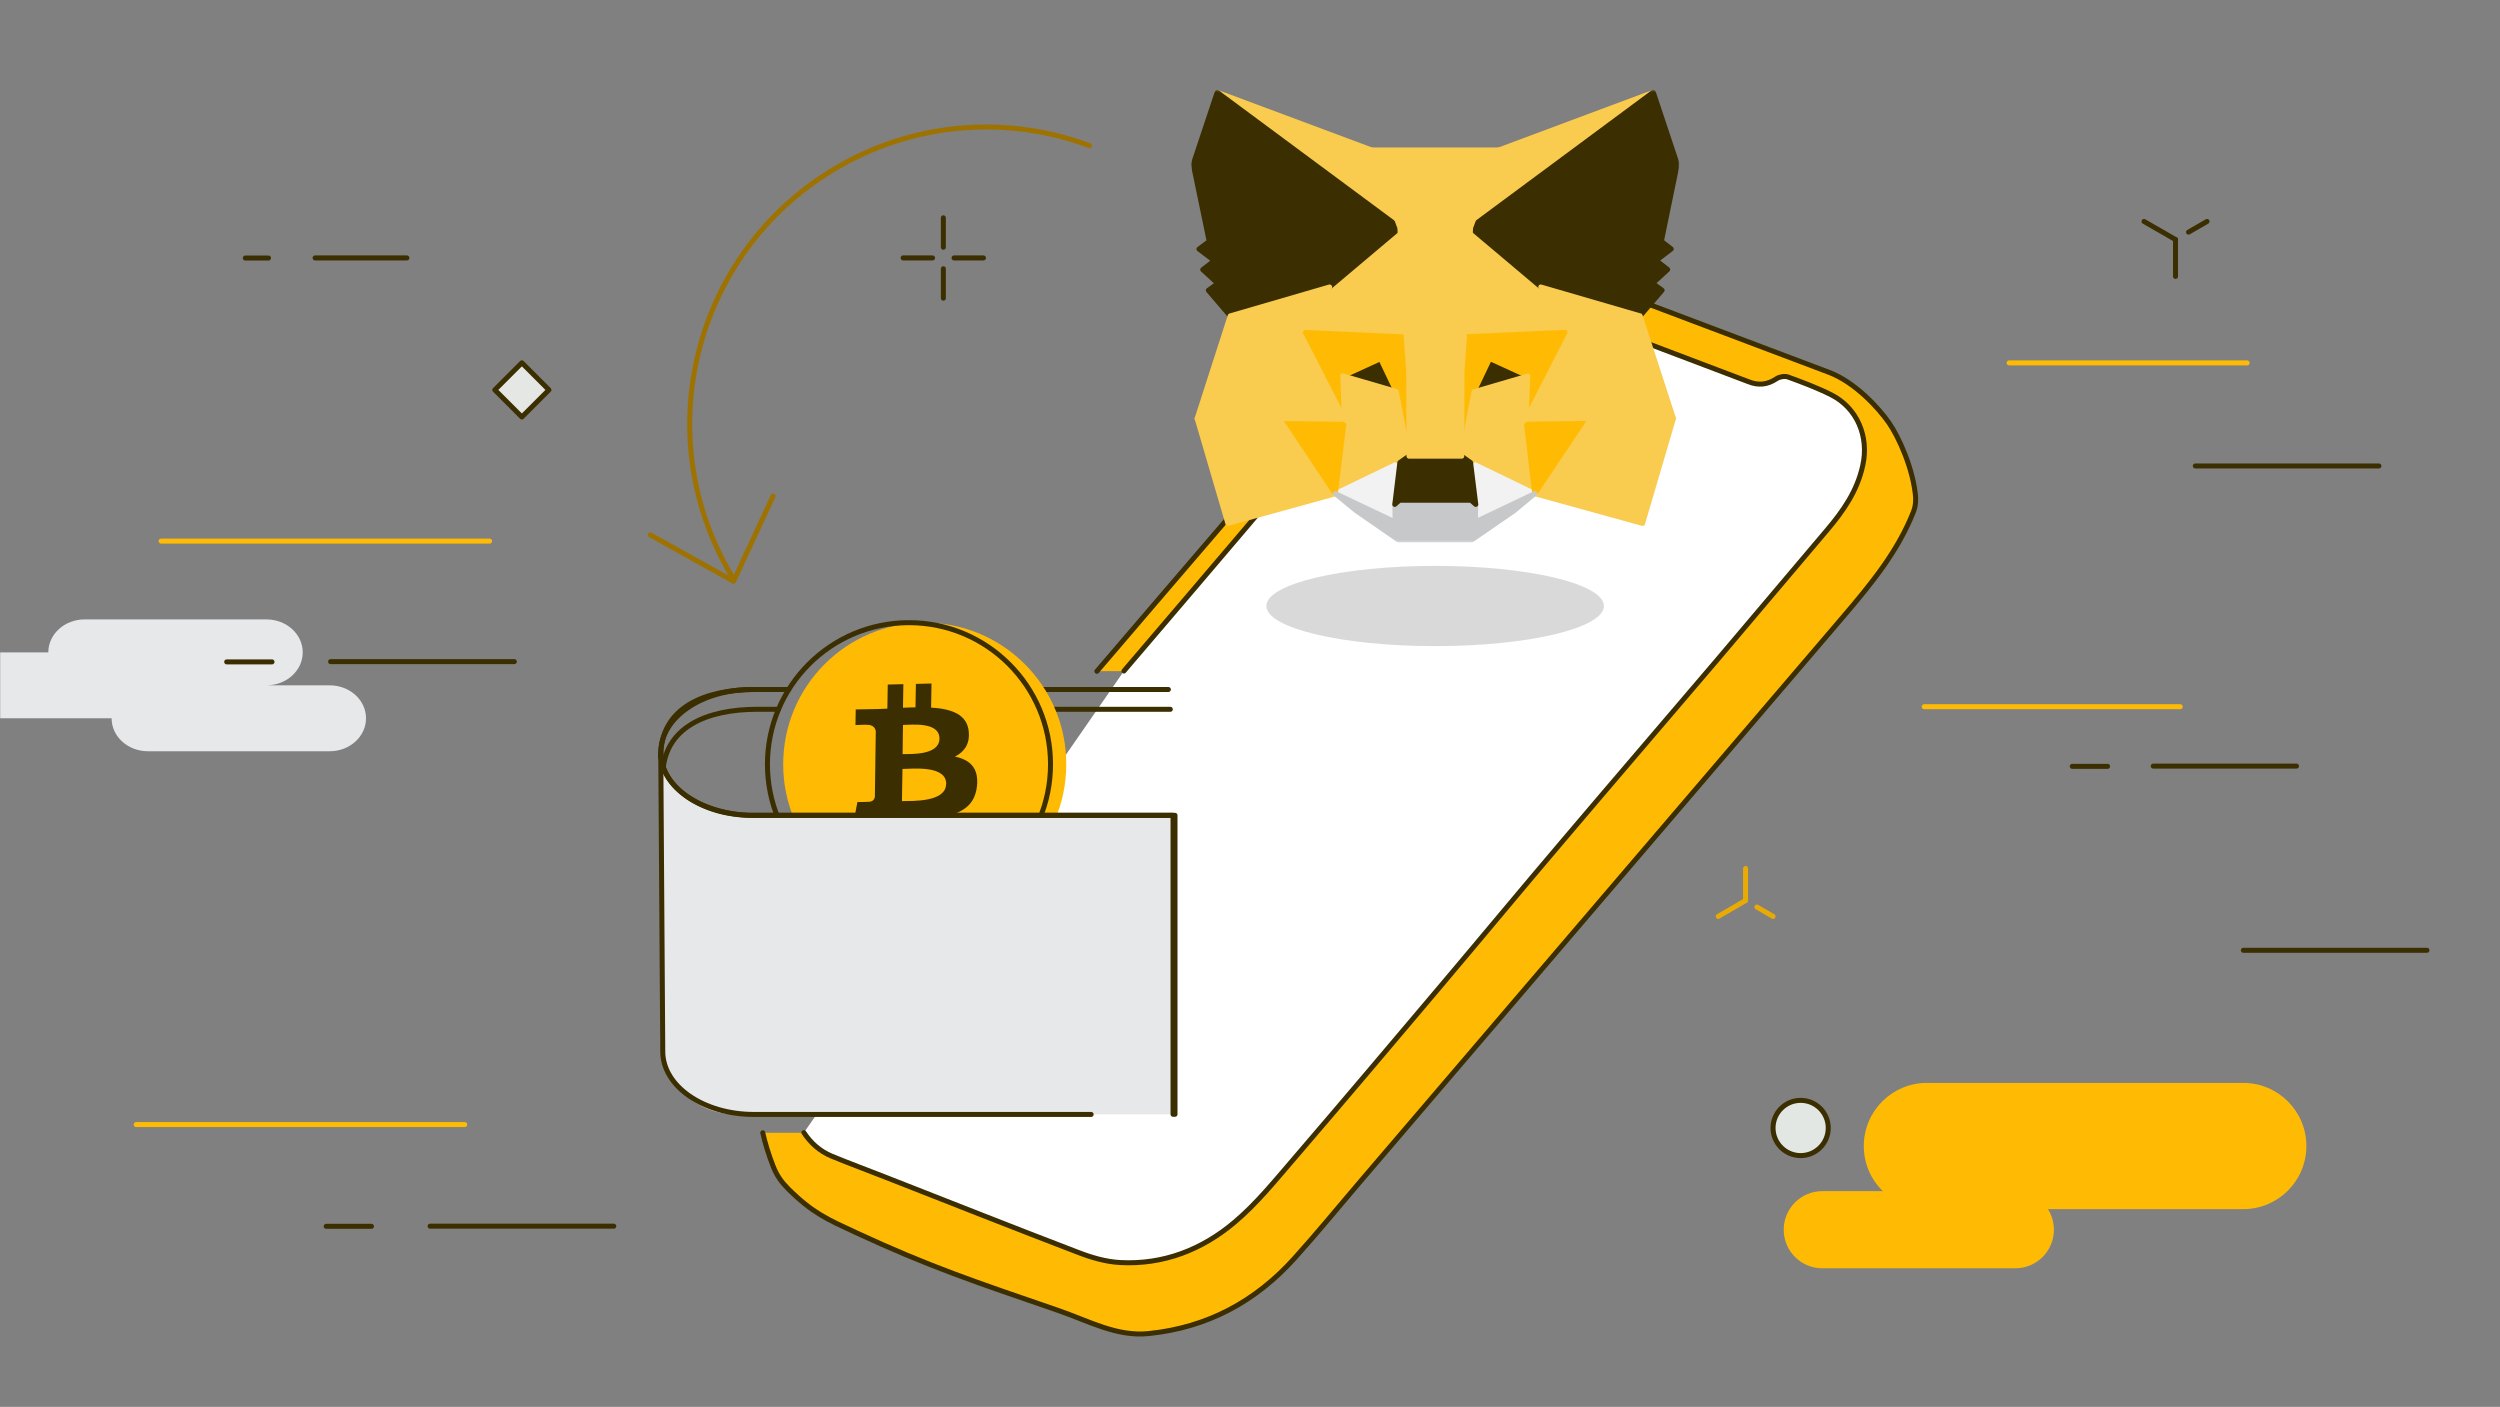 <svg width="1498" height="843" viewBox="0 0 1498 843" fill="none" xmlns="http://www.w3.org/2000/svg">
<rect x="0" y="0" width="1498" height="843" fill="#808080" stroke="none"/>
<g clip-path="url(#clip0_1990_3812)">
<mask id="mask0_1990_3812" style="mask-type:luminance" maskUnits="userSpaceOnUse" x="0" y="0" width="1498" height="843">
<path d="M1498 0H0V843H1498V0Z" fill="white"/>
</mask>
<g mask="url(#mask0_1990_3812)">
<path d="M1078.95 692.431C1088.09 692.431 1095.49 685.023 1095.49 675.884C1095.49 666.745 1088.09 659.336 1078.95 659.336C1069.81 659.336 1062.41 666.745 1062.41 675.884C1062.41 685.023 1069.81 692.431 1078.95 692.431Z" fill="#E3E7E3" stroke="#3B2E00" stroke-width="3" stroke-linecap="round" stroke-linejoin="round"/>
<path d="M197.549 410.65H159.631C171.646 410.65 181.398 401.83 181.398 390.902C181.398 379.975 171.646 371.154 159.631 371.154H50.713C38.698 371.154 28.946 379.975 28.946 390.902H-4.525C-16.541 390.902 -26.293 399.723 -26.293 410.65C-26.293 421.578 -16.541 430.398 -4.525 430.398H66.864C66.864 441.326 76.616 450.147 88.632 450.147H197.549C209.564 450.147 219.317 441.326 219.317 430.398C219.317 419.471 209.564 410.65 197.549 410.65Z" fill="#E6E8EA"/>
<path d="M188.81 154.551H243.815" stroke="#3B2E00" stroke-width="3" stroke-linecap="round" stroke-linejoin="round"/>
<path d="M146.99 154.629H160.878" stroke="#3B2E00" stroke-width="3" stroke-linecap="round" stroke-linejoin="round"/>
<path d="M195.442 734.815H222.593" stroke="#3B2E00" stroke-width="3" stroke-linecap="round" stroke-linejoin="round"/>
<path d="M81.61 673.854H278.456" stroke="#FFBB04" stroke-width="3" stroke-linecap="round" stroke-linejoin="round"/>
<path d="M257.703 734.737H367.79" stroke="#3B2E00" stroke-width="3" stroke-linecap="round" stroke-linejoin="round"/>
<path d="M135.834 396.601H162.986" stroke="#3B2E00" stroke-width="3" stroke-linecap="round" stroke-linejoin="round"/>
<path d="M96.512 324.243H293.358" stroke="#FFBB04" stroke-width="3" stroke-linecap="round" stroke-linejoin="round"/>
<path d="M198.094 396.444H308.182" stroke="#3B2E00" stroke-width="3" stroke-linecap="round" stroke-linejoin="round"/>
<path d="M1344.22 569.416H1454.23" stroke="#3B2E00" stroke-width="3" stroke-linecap="round" stroke-linejoin="round"/>
<path d="M1203.86 217.463H1346.48" stroke="#FFBB04" stroke-width="3" stroke-linecap="round" stroke-linejoin="round"/>
<path d="M1315.43 279.205H1425.44" stroke="#3B2E00" stroke-width="3" stroke-linecap="round" stroke-linejoin="round"/>
<path d="M1029.56 549.121L1045.95 539.599" stroke="#E9AB03" stroke-width="3" stroke-linecap="round" stroke-linejoin="round"/>
<path d="M1062.41 549.121L1052.74 543.501" stroke="#E9AB03" stroke-width="3" stroke-linecap="round" stroke-linejoin="round"/>
<path d="M1045.95 539.598V520.396" stroke="#E9AB03" stroke-width="3" stroke-linecap="round" stroke-linejoin="round"/>
<path d="M457.046 678.694C458.45 685.016 460.479 691.573 463.21 698.598C465.472 704.374 468.437 708.433 472.338 712.335C487.24 726.932 495.978 730.6 512.519 738.328C556.757 758.857 584.22 767.989 633.685 785.005C652.722 791.562 669.107 801.007 688.456 798.977C723.409 795.387 752.277 779.776 775.605 753.939C789.493 738.562 802.6 722.483 816.098 706.716C910.425 596.423 1004.67 486.13 1099 375.838C1100.48 374.043 1101.97 372.325 1103.53 370.53C1122.02 348.909 1137.23 330.019 1146.59 306.447C1147.45 304.183 1147.84 301.763 1147.84 299.422C1147.84 298.875 1147.84 298.329 1147.84 297.782C1146.44 281.079 1137.86 261.955 1131.77 253.135C1125.68 244.392 1111.41 228.859 1095.88 223.005C1046.96 204.662 998.199 185.929 949.123 167.742C940.931 164.698 932.037 162.356 923.377 162.2C883.508 161.497 850.895 178.279 824.68 207.316C800.338 234.323 777.165 262.267 753.525 289.821C721.381 327.209 689.392 364.754 657.248 402.143H673.476C674.178 401.362 674.802 400.504 675.504 399.723C700.003 370.92 724.579 342.196 749.078 313.394C768.193 290.914 786.996 268.277 806.267 245.954C820.155 229.796 833.263 212.546 849.179 198.574C871.415 178.982 897.864 167.508 928.37 172.894C937.42 174.455 946.081 177.811 954.975 181.011C959.656 182.729 962.621 187.256 962.543 192.251C962.465 196.388 964.416 197.169 970.813 199.667C996.404 209.345 1022.07 219.024 1047.66 228.781C1053.75 231.123 1059.13 230.577 1064.52 226.986C1066.31 225.815 1069.43 225.269 1071.38 225.971C1080.12 229.172 1088.94 232.528 1097.29 236.665C1112.89 244.549 1120.07 261.721 1116.17 278.971C1112.81 294.192 1104.38 306.212 1094.71 317.765C1072.71 343.679 1050.94 369.672 1028.86 395.586C998.042 431.804 966.99 467.944 936.172 504.239C912.142 532.574 888.423 561.064 864.471 589.476C834.667 624.679 804.863 659.96 774.825 695.007C763.668 707.964 752.823 721.39 739.872 732.318C720.288 748.865 697.116 757.998 671.135 756.593C662.631 756.125 654.049 753.549 646.012 750.505C607.548 735.83 569.318 720.609 531.01 705.623C520.165 701.408 509.242 697.349 498.475 692.9C491.219 689.934 485.602 684.86 481.701 678.772H457.046V678.694Z" fill="#FFBB04"/>
<path d="M481.7 678.694C485.679 684.782 491.218 689.856 498.474 692.822C509.241 697.271 520.164 701.252 531.009 705.545C569.317 720.532 607.625 735.752 646.012 750.427C654.048 753.549 662.63 756.047 671.134 756.515C697.115 757.92 720.366 748.788 739.871 732.24C752.822 721.312 763.667 707.887 774.824 694.929C804.863 659.96 834.667 624.679 864.471 589.398C888.423 561.064 912.064 532.496 936.172 504.162C966.99 467.788 998.042 431.726 1028.86 395.508C1050.86 369.594 1072.71 343.601 1094.71 317.687C1104.46 306.213 1112.89 294.114 1116.17 278.893C1119.99 261.643 1112.89 244.471 1097.29 236.587C1088.94 232.372 1080.12 229.094 1071.38 225.893C1069.43 225.191 1066.31 225.737 1064.52 226.908C1059.05 230.577 1053.67 231.123 1047.66 228.703C1022.07 218.947 996.404 209.268 970.813 199.589C964.416 197.169 962.465 196.388 962.543 192.173C962.543 187.178 959.578 182.651 954.975 180.933C946.159 177.733 937.42 174.377 928.37 172.816C897.864 167.43 871.337 178.904 849.179 198.496C833.341 212.468 820.155 229.718 806.267 245.876C786.996 268.2 768.114 290.914 749.077 313.316C724.579 342.118 700.08 370.921 675.504 399.645C674.801 400.426 674.177 401.284 673.475 402.065" fill="white"/>
<path d="M481.7 678.694C485.679 684.782 491.218 689.856 498.474 692.822C509.241 697.271 520.164 701.252 531.009 705.545C569.317 720.532 607.625 735.752 646.012 750.427C654.048 753.549 662.63 756.047 671.134 756.515C697.115 757.92 720.366 748.788 739.871 732.24C752.822 721.312 763.667 707.887 774.824 694.929C804.863 659.96 834.667 624.679 864.471 589.398C888.423 561.064 912.064 532.496 936.172 504.162C966.99 467.788 998.042 431.726 1028.86 395.508C1050.86 369.594 1072.71 343.601 1094.71 317.687C1104.46 306.213 1112.89 294.114 1116.17 278.893C1119.99 261.643 1112.89 244.471 1097.29 236.587C1088.94 232.372 1080.12 229.094 1071.38 225.893C1069.43 225.191 1066.31 225.737 1064.52 226.908C1059.05 230.577 1053.67 231.123 1047.66 228.703C1022.07 218.947 996.404 209.268 970.813 199.589C964.416 197.169 962.465 196.388 962.543 192.173C962.543 187.178 959.578 182.651 954.975 180.933C946.159 177.733 937.42 174.377 928.37 172.816C897.864 167.43 871.337 178.904 849.179 198.496C833.341 212.468 820.155 229.718 806.267 245.876C786.996 268.2 768.114 290.914 749.077 313.316C724.579 342.118 700.08 370.921 675.504 399.645C674.801 400.426 674.177 401.284 673.475 402.065" stroke="#3B2E00" stroke-width="3" stroke-linecap="round" stroke-linejoin="round"/>
<path d="M657.248 402.221C689.314 364.754 721.381 327.288 753.525 289.899C777.166 262.345 800.338 234.401 824.68 207.394C850.895 178.28 883.508 161.576 923.377 162.278C932.037 162.434 940.931 164.776 949.123 167.82C998.121 186.007 1046.96 204.74 1095.88 223.083C1111.48 228.938 1125.68 244.471 1131.77 253.213C1137.86 261.955 1146.44 281.079 1147.84 297.861C1147.84 298.407 1147.84 298.953 1147.84 299.5C1147.84 301.92 1147.45 304.339 1146.59 306.525C1137.31 330.098 1122.02 348.987 1103.53 370.608C1102.04 372.326 1100.48 374.121 1099 375.916C1004.75 486.209 910.425 596.501 816.098 706.794C802.6 722.561 789.493 738.64 775.605 754.017C752.277 779.932 723.409 795.465 688.456 799.055C669.185 801.085 652.722 791.64 633.685 785.083C584.22 768.067 556.757 758.935 512.519 738.406C495.978 730.679 487.162 727.088 472.338 712.414C468.437 708.511 465.472 704.53 463.21 698.676C460.479 691.651 458.45 685.016 457.046 678.772" stroke="#3B2E00" stroke-width="3" stroke-linecap="round" stroke-linejoin="round"/>
<path d="M1091.9 759.949H1207.61C1220.36 759.949 1230.7 749.605 1230.7 736.845C1230.7 724.084 1220.36 713.74 1207.61 713.74H1091.9C1079.15 713.74 1068.81 724.084 1068.81 736.845C1068.81 749.605 1079.15 759.949 1091.9 759.949Z" fill="#FFBB04"/>
<path d="M1154.63 724.512H1344.14C1365.04 724.512 1381.98 707.58 1381.98 686.694C1381.98 665.808 1365.04 648.876 1344.14 648.876H1154.63C1133.73 648.876 1116.79 665.808 1116.79 686.694C1116.79 707.58 1133.73 724.512 1154.63 724.512Z" fill="#FFBB04"/>
<path d="M328.928 233.633L312.708 217.406L296.489 233.633L312.708 249.86L328.928 233.633Z" fill="#E4E7E3" stroke="#3B2E00" stroke-width="3" stroke-linecap="round" stroke-linejoin="round"/>
<path d="M1284.69 132.695L1303.57 143.545" stroke="#3B2E00" stroke-width="3" stroke-linecap="round" stroke-linejoin="round"/>
<path d="M1322.45 132.695L1311.37 139.096" stroke="#3B2E00" stroke-width="3" stroke-linecap="round" stroke-linejoin="round"/>
<path d="M1303.57 143.545V165.635" stroke="#3B2E00" stroke-width="3" stroke-linecap="round" stroke-linejoin="round"/>
<path d="M1241.7 459.201H1262.85" stroke="#3B2E00" stroke-width="3" stroke-linecap="round" stroke-linejoin="round"/>
<path d="M1152.99 423.452H1306.38" stroke="#FFBB04" stroke-width="3" stroke-linecap="round" stroke-linejoin="round"/>
<path d="M1290.23 459.045H1376.05" stroke="#3B2E00" stroke-width="3" stroke-linecap="round" stroke-linejoin="round"/>
<path d="M565.261 130.51V148.15" stroke="#3B2E00" stroke-width="3" stroke-linecap="round" stroke-linejoin="round"/>
<path d="M565.261 161.029V178.67" stroke="#3B2E00" stroke-width="3" stroke-linecap="round" stroke-linejoin="round"/>
<path d="M541.153 154.551H558.785" stroke="#3B2E00" stroke-width="3" stroke-linecap="round" stroke-linejoin="round"/>
<path d="M571.658 154.551H589.291" stroke="#3B2E00" stroke-width="3" stroke-linecap="round" stroke-linejoin="round"/>
<path d="M472.571 413.148H452.286C422.716 413.148 395.877 423.686 395.877 453.269" stroke="#3B2E00" stroke-width="3" stroke-linecap="round" stroke-linejoin="round"/>
<path d="M700.08 413.148H622.527" stroke="#3B2E00" stroke-width="3" stroke-linecap="round" stroke-linejoin="round"/>
<path d="M466.486 425.013H453.534C423.964 425.013 397.125 435.55 397.125 465.133" stroke="#3B2E00" stroke-width="3" stroke-linecap="round" stroke-linejoin="round"/>
<path d="M701.25 425.013H628.457" stroke="#3B2E00" stroke-width="3" stroke-linecap="round" stroke-linejoin="round"/>
<path d="M554.103 542.798C600.941 542.798 638.912 504.811 638.912 457.952C638.912 411.093 600.941 373.105 554.103 373.105C507.265 373.105 469.295 411.093 469.295 457.952C469.295 504.811 507.265 542.798 554.103 542.798Z" fill="#FFBB04"/>
<path d="M544.663 542.798C591.502 542.798 629.471 504.811 629.471 457.952C629.471 411.093 591.502 373.105 544.663 373.105C497.824 373.105 459.854 411.093 459.854 457.952C459.854 504.811 497.824 542.798 544.663 542.798Z" stroke="#3B2E00" stroke-width="3" stroke-linecap="round" stroke-linejoin="round"/>
<path d="M580.474 438.36C579.538 427.979 570.019 424.7 557.926 423.998L558.16 409.558L548.798 409.792L548.564 423.842C546.067 423.842 543.57 423.998 541.074 424.076L541.308 409.948L531.945 410.182L531.711 424.622C529.683 424.7 527.654 424.778 525.704 424.856L512.752 425.091L512.596 434.457C512.596 434.457 519.54 434.145 519.384 434.301C523.207 434.223 524.377 436.253 524.767 438.048L524.533 454.44C524.533 454.44 525.157 454.44 525.547 454.44C525.235 454.44 524.923 454.44 524.533 454.44L524.221 477.466C524.065 478.559 523.285 480.354 520.632 480.432C520.71 480.51 513.766 480.588 513.766 480.588L511.738 491.126L523.987 490.892C526.25 490.892 528.512 490.891 530.697 490.813L530.463 505.41L539.825 505.176L540.059 490.735C542.634 490.735 545.131 490.735 547.549 490.657L547.315 505.02L556.678 504.785L556.912 490.267C572.75 489.096 583.829 485.115 585.389 471.222C586.638 460.06 581.098 455.22 572.204 453.347C577.665 450.615 581.176 446.01 580.474 438.438V438.36ZM566.899 469.817C566.742 480.744 546.769 479.886 540.449 480.042L540.762 460.762C547.159 460.606 567.133 458.498 566.977 469.817H566.899ZM562.919 442.653C562.763 452.566 546.145 451.786 540.84 451.864L541.074 434.379C546.379 434.301 563.076 432.35 562.919 442.653Z" fill="#3B2E00"/>
<path d="M395.955 450.85C395.955 471.69 420.375 488.55 450.492 488.55H702.889V667.688H440.973C416.084 667.688 395.955 647.55 395.955 622.65V450.771V450.85Z" fill="#E6E8EA"/>
<path d="M653.814 667.765H451.662C421.546 667.765 397.125 650.905 397.125 630.064L395.955 453.347" stroke="#3B2E00" stroke-width="3" stroke-linecap="round" stroke-linejoin="round"/>
<path d="M395.955 451.317C395.955 472.158 421.546 488.55 451.662 488.55H704.059V667.687" stroke="#3B2E00" stroke-width="3" stroke-linecap="round" stroke-linejoin="round"/>
<path d="M450.492 413.148C420.375 413.148 395.955 430.008 395.955 450.849C395.955 471.69 420.375 488.55 450.492 488.55H702.889V667.688" stroke="#3B2E00" stroke-width="3" stroke-linecap="round" stroke-linejoin="round"/>
<path d="M438.944 346.021C388.153 261.955 415.07 152.599 499.099 101.785C504.872 98.272 510.802 95.15 516.887 92.34C559.721 72.592 608.64 70.797 652.8 87.266" stroke="#9E7200" stroke-width="3" stroke-linecap="round" stroke-linejoin="round"/>
<path d="M389.635 320.497L439.569 348.285L463.209 297.314" stroke="#9E7200" stroke-width="3" stroke-linecap="round" stroke-linejoin="round"/>
<path d="M859.946 387.156C915.793 387.156 961.061 376.393 961.061 363.115C961.061 349.838 915.793 339.074 859.946 339.074C804.098 339.074 758.831 349.838 758.831 363.115C758.831 376.393 804.098 387.156 859.946 387.156Z" fill="#D9D9D9"/>
<mask id="mask1_1990_3812" style="mask-type:luminance" maskUnits="userSpaceOnUse" x="713" y="54" width="294" height="271">
<path d="M1006 54.249H713.891V324.79H1006V54.249Z" fill="white"/>
</mask>
<g mask="url(#mask1_1990_3812)">
<path d="M990.63 55.342L877.344 139.174L898.41 89.764L990.63 55.342Z" fill="#F9CB4E" stroke="#F9CB4E" stroke-width="3" stroke-linecap="round" stroke-linejoin="round"/>
<path d="M729.339 55.342L841.611 139.954L821.559 89.764L729.339 55.342Z" fill="#F9CB4E" stroke="#F9CB4E" stroke-width="3" stroke-linecap="round" stroke-linejoin="round"/>
<path d="M949.826 249.778L919.71 295.831L984.233 313.628L1002.72 250.793L949.826 249.778Z" fill="#F9CB4E" stroke="#F9CB4E" stroke-width="3" stroke-linecap="round" stroke-linejoin="round"/>
<path d="M717.323 250.793L735.736 313.628L800.182 295.831L770.144 249.778L717.323 250.793Z" fill="#F9CB4E" stroke="#F9CB4E" stroke-width="3" stroke-linecap="round" stroke-linejoin="round"/>
<path d="M796.671 171.957L778.727 198.964L842.625 201.852L840.518 133.085L796.749 171.879L796.671 171.957Z" fill="#F9CB4E" stroke="#F9CB4E" stroke-width="3" stroke-linecap="round" stroke-linejoin="round"/>
<path d="M923.221 171.957L878.749 132.383L877.266 201.93L941.165 199.042L923.221 172.035V171.957Z" fill="#F9CB4E" stroke="#F9CB4E" stroke-width="3" stroke-linecap="round" stroke-linejoin="round"/>
<path d="M800.104 295.831L838.802 277.176L805.565 251.262L800.182 295.91L800.104 295.831Z" fill="#F9CB4E" stroke="#F9CB4E" stroke-width="3" stroke-linecap="round" stroke-linejoin="round"/>
<path d="M881.167 277.176L919.71 295.831L914.482 251.184L881.245 277.098L881.167 277.176Z" fill="#F9CB4E" stroke="#F9CB4E" stroke-width="3" stroke-linecap="round" stroke-linejoin="round"/>
<path d="M919.71 295.831L881.167 277.176L884.288 302.232L883.976 312.847L919.71 295.831Z" fill="#F2F2F2" stroke="#F2F2F2" stroke-width="3" stroke-linecap="round" stroke-linejoin="round"/>
<path d="M800.104 295.831L835.993 312.847L835.759 302.232L838.802 277.176L800.104 295.831Z" fill="#F2F2F2" stroke="#F2F2F2" stroke-width="3" stroke-linecap="round" stroke-linejoin="round"/>
<path d="M836.695 234.636L804.629 225.269L827.255 214.888L836.695 234.714V234.636Z" fill="#3B2E00" stroke="#3B2E00" stroke-width="3" stroke-linecap="round" stroke-linejoin="round"/>
<path d="M883.274 234.636L892.714 214.81L915.496 225.191L883.352 234.558L883.274 234.636Z" fill="#3B2E00" stroke="#3B2E00" stroke-width="3" stroke-linecap="round" stroke-linejoin="round"/>
<path d="M800.104 295.831L805.721 249.778L770.066 250.793L800.104 295.831Z" fill="#FFBB04" stroke="#FFBB04" stroke-width="3" stroke-linecap="round" stroke-linejoin="round"/>
<path d="M914.17 249.778L919.632 295.831L949.748 250.793L914.092 249.778H914.17Z" fill="#FFBB04" stroke="#FFBB04" stroke-width="3" stroke-linecap="round" stroke-linejoin="round"/>
<path d="M941.165 198.964L877.266 201.852L883.196 234.635L892.636 214.809L915.418 225.19L941.165 198.886V198.964Z" fill="#FFBB04" stroke="#FFBB04" stroke-width="3" stroke-linecap="round" stroke-linejoin="round"/>
<path d="M804.629 225.269L827.255 214.887L836.695 234.713L842.625 201.93L778.727 199.042L804.629 225.347V225.269Z" fill="#FFBB04" stroke="#FFBB04" stroke-width="3" stroke-linecap="round" stroke-linejoin="round"/>
<path d="M778.727 198.964L805.487 251.183L804.629 225.269L778.727 198.964Z" fill="#FFBB04" stroke="#FFBB04" stroke-width="3" stroke-linecap="round" stroke-linejoin="round"/>
<path d="M915.418 225.269L914.404 251.183L941.165 198.964L915.418 225.269Z" fill="#FFBB04" stroke="#FFBB04" stroke-width="3" stroke-linecap="round" stroke-linejoin="round"/>
<path d="M842.547 201.931L836.617 234.714L844.107 273.43L845.824 222.459L842.547 202.009V201.931Z" fill="#FFBB04" stroke="#FFBB04" stroke-width="3" stroke-linecap="round" stroke-linejoin="round"/>
<path d="M877.344 201.931L874.223 222.303L875.784 273.43L883.274 234.714L877.344 201.931Z" fill="#FFBB04" stroke="#FFBB04" stroke-width="3" stroke-linecap="round" stroke-linejoin="round"/>
<path d="M883.274 234.635L875.784 273.351L881.167 277.176L914.404 251.261L915.418 225.347L883.274 234.713V234.635Z" fill="#F9CB4E" stroke="#F9CB4E" stroke-width="3" stroke-linecap="round" stroke-linejoin="round"/>
<path d="M804.629 225.268L805.487 251.183L838.724 277.097L844.107 273.273L836.617 234.557L804.551 225.19L804.629 225.268Z" fill="#F9CB4E" stroke="#F9CB4E" stroke-width="3" stroke-linecap="round" stroke-linejoin="round"/>
<path d="M883.976 312.769L884.288 302.153L881.401 299.656H838.568L835.759 302.153L835.993 312.769L800.104 295.753L812.665 306.056L838.1 323.619H881.713L907.226 306.056L919.632 295.753L883.898 312.769H883.976Z" fill="#C7C8CA" stroke="#C7C8CA" stroke-width="3" stroke-linecap="round" stroke-linejoin="round"/>
<path d="M881.167 277.175L875.784 273.351H844.185L838.802 277.175L835.759 302.231L838.568 299.733H881.401L884.288 302.231L881.167 277.175Z" fill="#3B2E00" stroke="#3B2E00" stroke-width="3" stroke-linecap="round" stroke-linejoin="round"/>
<path d="M995.468 144.637L1004.99 98.35L990.63 55.264L881.167 136.364L923.298 171.879L982.828 189.207L995.936 173.908L990.24 169.771L999.291 161.497L992.347 156.112L1001.4 149.165L995.468 144.559V144.637Z" fill="#3B2E00" stroke="#3B2E00" stroke-width="3" stroke-linecap="round" stroke-linejoin="round"/>
<path d="M714.983 98.35L724.579 144.637L718.416 149.243L727.622 156.19L720.678 161.575L729.729 169.849L724.033 173.986L737.141 189.285L796.671 171.957L838.802 136.442L729.339 55.342L714.983 98.428V98.35Z" fill="#3B2E00" stroke="#3B2E00" stroke-width="3" stroke-linecap="round" stroke-linejoin="round"/>
<path d="M982.75 189.285L923.221 171.957L941.165 198.964L914.404 251.183L949.826 250.715H1002.72L982.75 189.207V189.285Z" fill="#F9CB4E" stroke="#F9CB4E" stroke-width="3" stroke-linecap="round" stroke-linejoin="round"/>
<path d="M796.671 171.957L737.141 189.285L717.323 250.793H770.144L805.565 251.261L778.804 199.042L796.749 172.035L796.671 171.957Z" fill="#F9CB4E" stroke="#F9CB4E" stroke-width="3" stroke-linecap="round" stroke-linejoin="round"/>
<path d="M877.344 201.931L881.167 136.442L898.41 89.843H821.559L838.802 136.442L842.625 201.931L844.107 222.459L844.263 273.351H875.862L876.018 222.459L877.5 201.931H877.344Z" fill="#F9CB4E" stroke="#F9CB4E" stroke-width="3" stroke-linecap="round" stroke-linejoin="round"/>
</g>
</g>
</g>
<defs>
<clipPath id="clip0_1990_3812">
<rect width="1498" height="843" fill="white"/>
</clipPath>
</defs>
</svg>
